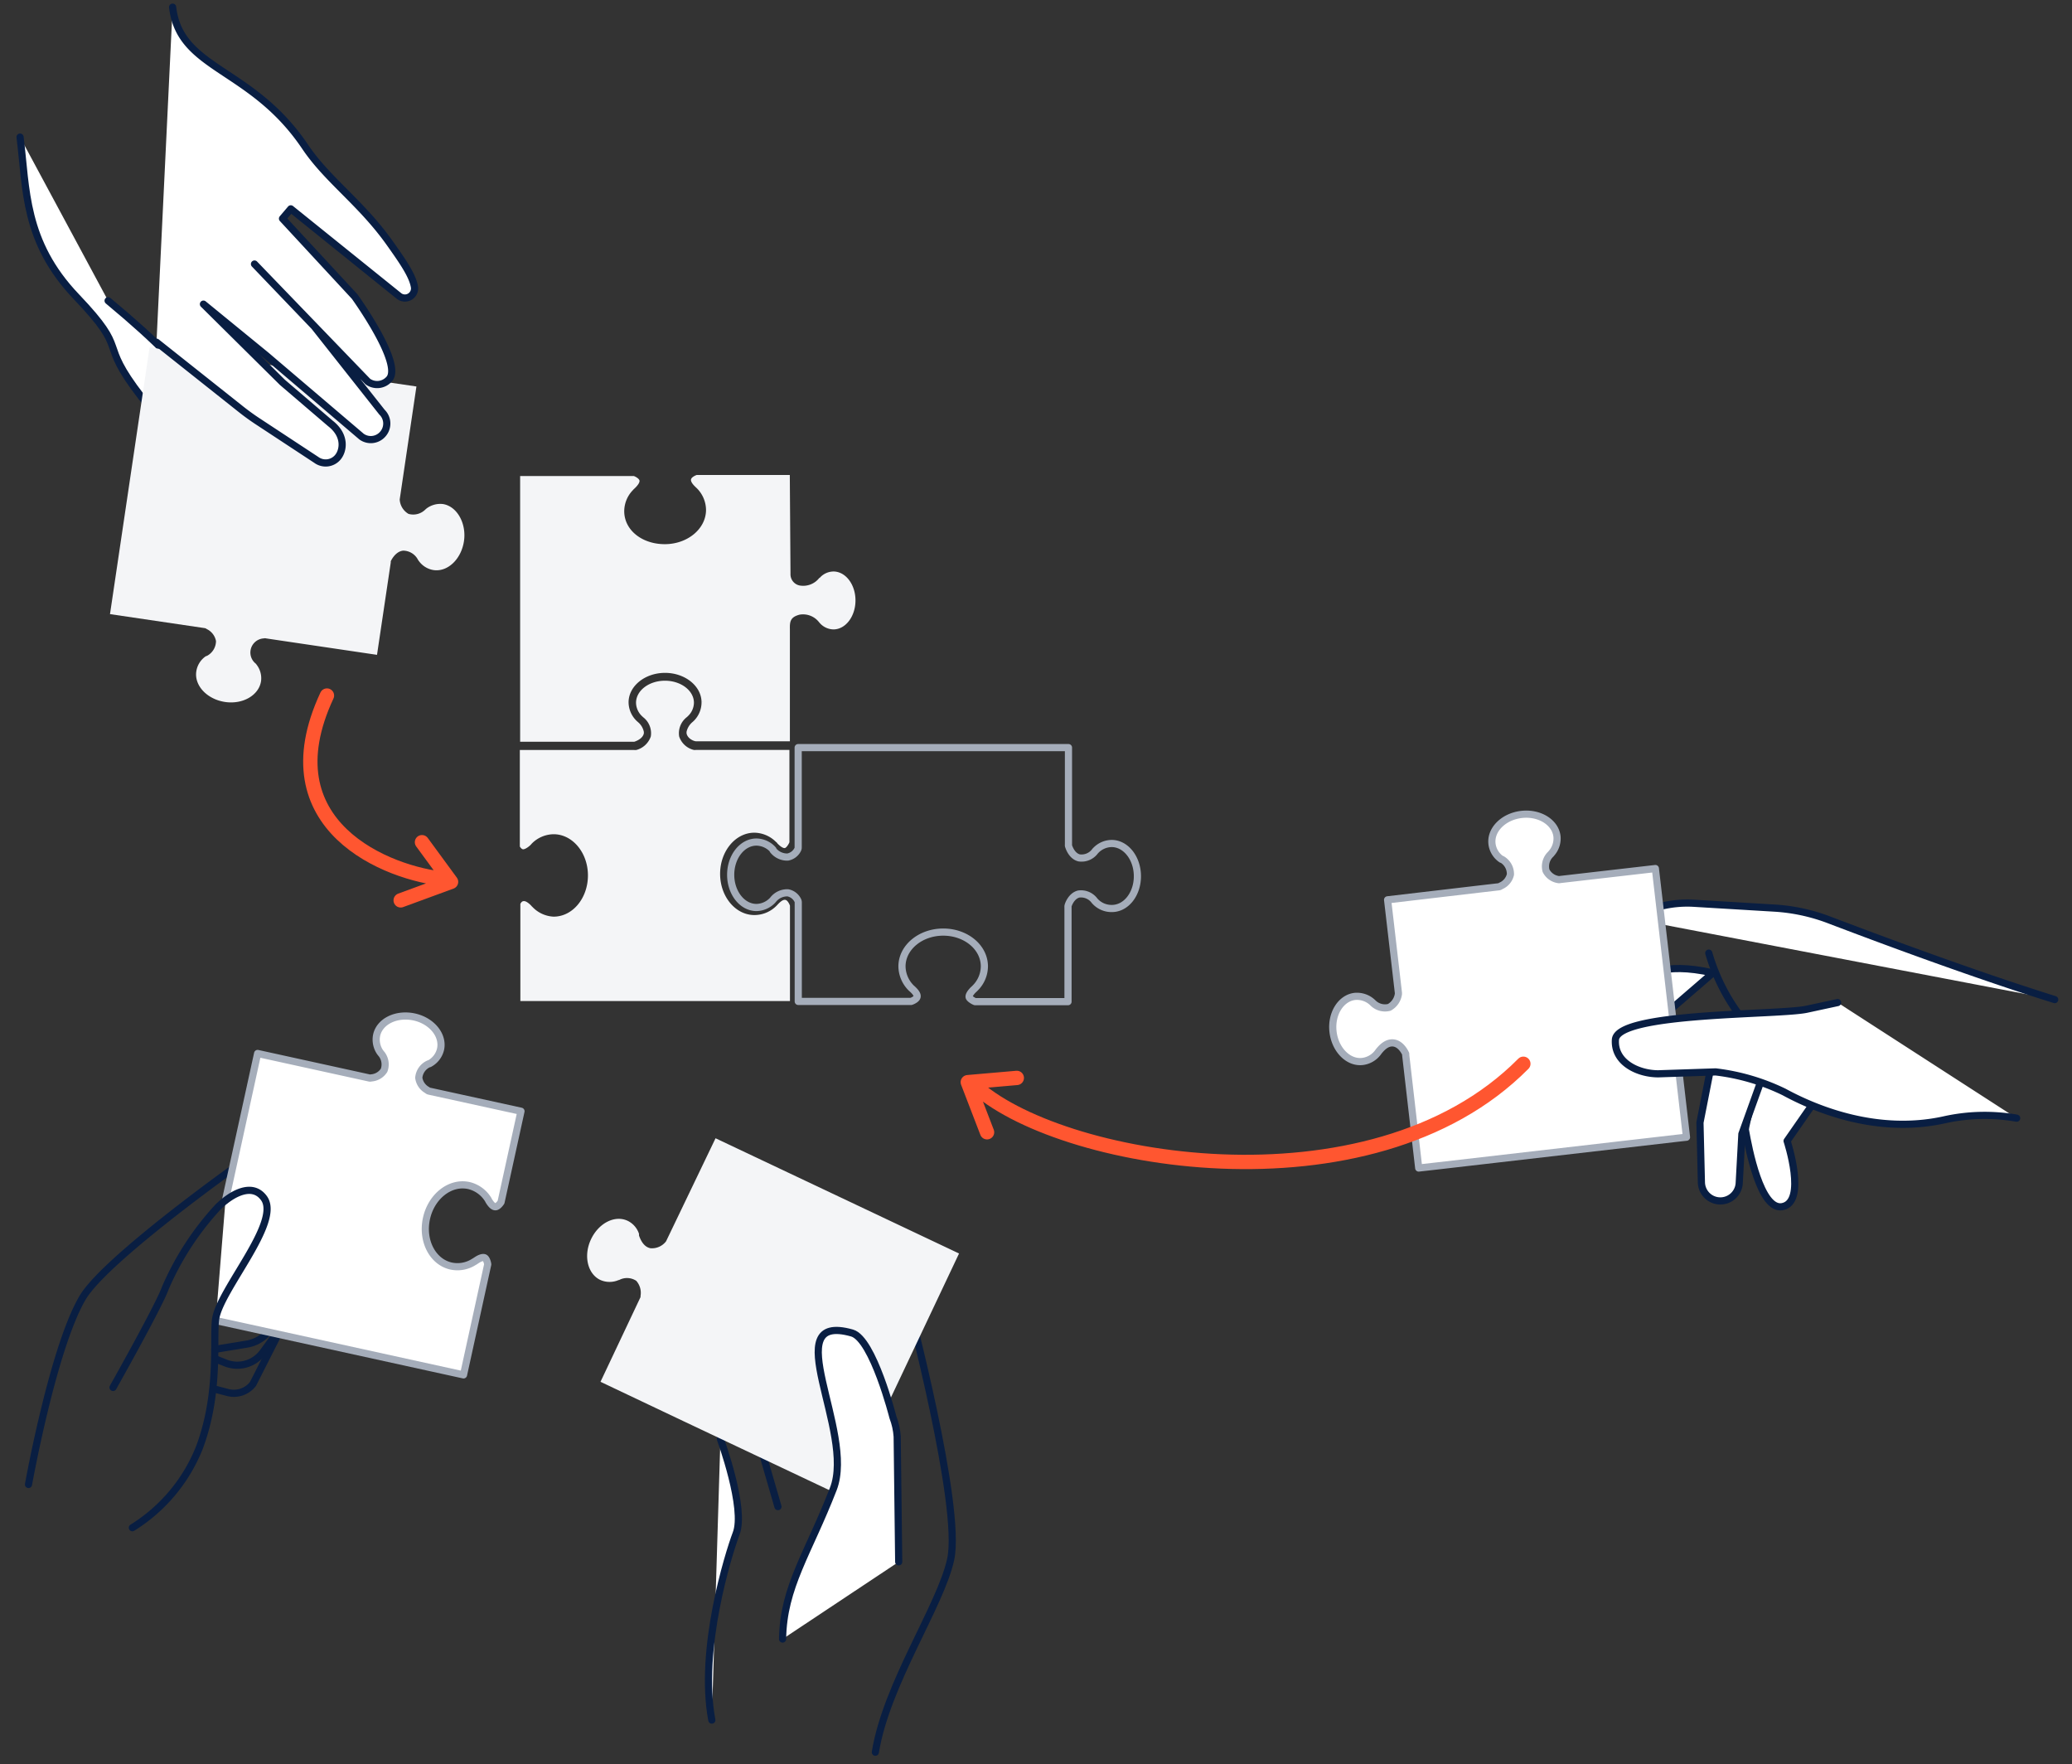 <svg xmlns="http://www.w3.org/2000/svg" fill="none" viewBox="0 0 289 246">
  <rect x="0" y="0" width="289" height="246" fill="#333333" stroke="none"/>
  <path stroke="#091E42" stroke-linecap="round" stroke-linejoin="round" d="M122.092 244.353c1.56-9.552 9.095-20.399 10.507-26.894 1.603-7.345-6.018-36.022-6.018-36.022"/>
  <path stroke="#A5ADBA" stroke-linecap="round" stroke-linejoin="round" d="M158.643 122.193c0-2.515-1.613-4.564-3.598-4.564a3.123 3.123 0 00-2.196.956v0c-.042.04-.081.082-.117.127v0a2.338 2.338 0 01-2.218.923c-1.062-.265-1.444-1.56-1.486-1.698a.845.845 0 010-.159v-13.521h-37.699v13.924a.613.613 0 01-.063.276 1.944 1.944 0 01-1.401 1.062 2.497 2.497 0 01-2.049-.966v-.064l-.106-.117a3.184 3.184 0 00-2.197-.944c-1.985 0-3.598 2.048-3.598 4.563 0 2.516 1.613 4.564 3.598 4.564a3.183 3.183 0 002.197-.955l.117-.127a2.505 2.505 0 012.059-.966 1.945 1.945 0 011.39 1.061.647.647 0 01.064.287v13.797h15.739c.266-.085.754-.329.828-.626.074-.297-.159-.637-.605-1.061l-.201-.181a4.336 4.336 0 01-1.295-3.014c0-2.643 2.579-4.787 5.752-4.787 3.174 0 5.742 2.123 5.742 4.787a4.298 4.298 0 01-1.242 2.972l-.074.074a1.414 1.414 0 01-.191.18c-.456.446-.679.839-.616 1.062.064.223.563.53.828.626h12.959v-13.139a.805.805 0 010-.17c0-.138.435-1.433 1.486-1.698a2.342 2.342 0 012.218.934l.117.127a3.12 3.12 0 002.197.955c2.048.064 3.661-1.985 3.661-4.5z"/>
  <path fill="#F4F5F7" d="M105.216 116.123a4.344 4.344 0 012.983 1.253c.03.019.055.044.074.074.064 0 .106.117.159.17.457.477.849.7 1.062.637.212-.064.52-.542.615-.807v-12.874H97.076a.867.867 0 01-.33 0 2.864 2.864 0 01-2.016-1.868 2.835 2.835 0 011.062-2.696l.085-.074.085-.085a2.613 2.613 0 00.827-1.847c0-1.698-1.814-3.078-4.043-3.078-2.23 0-4.033 1.38-4.033 3.078.015.69.3 1.346.796 1.826l.201.191a2.812 2.812 0 011.062 2.685 2.93 2.93 0 01-2.017 1.879c-.109.015-.22.015-.329 0h-15.92v13.468c.106.17.265.361.446.382.18.021.626-.191 1.061-.616l.18-.201a4.36 4.36 0 013.025-1.284c2.632 0 4.787 2.579 4.787 5.741 0 3.163-2.123 5.753-4.787 5.753a4.342 4.342 0 01-2.886-1.284l-.075-.075a1.383 1.383 0 01-.17-.18c-.424-.435-.796-.658-1.06-.626-.266.032-.34.212-.447.371V139.6h37.603v-13.299c-.095-.275-.329-.732-.615-.806-.287-.074-.637.159-1.061.605l-.192.201a4.331 4.331 0 01-3.099 1.306c-2.632 0-4.776-2.579-4.776-5.742s2.144-5.742 4.776-5.742z"/>
  <path fill="#fff" d="M245.26 150.308s-1.9 6.761-1.815 7.26c.467 2.685 2.122 11.229 5.126 10.708 3.513-.604.69-9.169.69-9.169l3.693-5.307"/>
  <path stroke="#091E42" stroke-linecap="round" stroke-linejoin="round" d="M245.26 150.308s-1.9 6.761-1.815 7.26c.467 2.685 2.122 11.229 5.126 10.708 3.513-.604.69-9.169.69-9.169l3.693-5.307"/>
  <path fill="#fff" d="M238.488 149.523l-1.379 7.026.201 8.353c.01.351.089.696.233 1.016a2.638 2.638 0 002.527 1.552 2.632 2.632 0 002.515-2.494l.371-6.835 2.622-7.291"/>
  <path stroke="#091E42" stroke-linecap="round" stroke-linejoin="round" d="M238.488 149.523l-1.379 7.026.201 8.353c.01.351.089.696.233 1.016a2.638 2.638 0 002.527 1.552v0a2.632 2.632 0 002.515-2.494l.371-6.835 2.622-7.291"/>
  <path fill="#fff" d="M227.471 128.084a15.527 15.527 0 018.756-2.123l11.314.679c2.59.16 5.142.712 7.567 1.635 6.368 2.43 20.006 7.535 31.479 11.123"/>
  <path stroke="#091E42" stroke-linecap="round" stroke-linejoin="round" d="M227.471 128.084a15.527 15.527 0 018.756-2.123l11.314.679c2.59.16 5.142.712 7.567 1.635 6.368 2.43 20.006 7.535 31.479 11.123"/>
  <path fill="#fff" d="M229.488 136.267c-.085.074 2.123-2.271 9.435-.594l-6.368 5.497"/>
  <path stroke="#091E42" stroke-linecap="round" stroke-linejoin="round" d="M229.488 136.267c-.085.074 2.123-2.271 9.435-.594l-6.368 5.497"/>
  <path fill="#fff" stroke="#A5ADBA" stroke-linecap="round" stroke-linejoin="round" d="M230.889 121.122l-13.278 1.528a.614.614 0 01-.307 0 2.293 2.293 0 01-1.667-1.231 2.35 2.35 0 01.669-2.313l.159-.192a3.115 3.115 0 00.701-2.281c-.234-1.974-2.452-3.344-4.946-3.057-2.494.287-4.352 2.123-4.118 4.107a3.042 3.042 0 001.189 2.059l.138.096h.063a2.353 2.353 0 011.178 2.123c-.083.354-.25.683-.487.96a2.308 2.308 0 01-.871.632.497.497 0 01-.287.116l-2.653.308-12.832 1.507 1.508 12.97v.159a2.526 2.526 0 01-1.274 1.868 2.382 2.382 0 01-2.324-.669l-.181-.159a3.185 3.185 0 00-2.292-.701c-1.974.234-3.344 2.452-3.046 4.946.297 2.494 2.122 4.352 4.096 4.129a3.183 3.183 0 002.123-1.199l.117-.16c.711-.923 1.411-1.316 2.122-1.22 1.062.148 1.614 1.38 1.677 1.518a.845.845 0 010 .159l1.815 15.761 2.547-.287 33.464-3.863 1.338-.149-4.341-37.465z"/>
  <path fill="#fff" d="M238.339 132.914a27.12 27.12 0 004.097 8.384l-4.097-8.384z"/>
  <path stroke="#091E42" stroke-linecap="round" stroke-linejoin="round" d="M238.339 132.914a27.12 27.12 0 004.097 8.384"/>
  <path fill="#fff" d="M256.308 139.812l-4.33.934c-3.959.839-26.417.393-26.661 4.246-.212 3.184 3.184 4.755 5.976 4.755l8.002-.266a29.888 29.888 0 019.552 2.802c4.468 2.431 13.086 5.975 22.468 3.853a25.912 25.912 0 019.966-.202"/>
  <path stroke="#091E42" stroke-linecap="round" stroke-linejoin="round" d="M256.308 139.812l-4.33.934c-3.959.839-26.417.393-26.661 4.246-.212 3.184 3.184 4.755 5.976 4.755l8.002-.266a29.888 29.888 0 019.552 2.802c4.468 2.431 13.086 5.975 22.468 3.853a25.912 25.912 0 019.966-.202"/>
  <path stroke="#FF5630" stroke-linecap="round" stroke-linejoin="round" stroke-width="2" d="M212.475 148.345c-21.375 21.587-65.325 13.797-76.756 2.844M141.822 150.32l-6.835.594 2.685 6.984"/>
  <path fill="#fff" d="M15.078 41.936c14.54 12.089 13.383 14.456 10.825 16.982-.711.71-3.088.424-6.145-3.524-6.368-8.215-1.454-5.986-9.085-13.988-7.376-7.716-6.962-15.04-7.875-22.288"/>
  <path stroke="#091E42" stroke-linecap="round" stroke-linejoin="round" d="M15.078 41.936c14.54 12.089 13.383 14.456 10.825 16.982-.711.71-3.088.424-6.145-3.524-6.368-8.215-1.454-5.986-9.085-13.988-7.376-7.716-6.962-15.04-7.875-22.288"/>
  <path fill="#F4F5F7" d="M15.343 85.641l13.213 1.953a.605.605 0 01.276.128 2.334 2.334 0 011.295 1.677 2.355 2.355 0 01-1.252 2.059l-.18.063a3.12 3.12 0 00-1.317 2.123c-.286 1.963 1.497 3.863 3.991 4.245 2.494.382 4.744-.934 5.041-2.897a3.079 3.079 0 00-.626-2.303 1.192 1.192 0 00-.106-.138 1.974 1.974 0 011.125-3.524.606.606 0 01.308 0l2.643.393 12.831 1.9 1.921-12.906a.606.606 0 010-.149s.594-1.358 1.72-1.475a2.345 2.345 0 012.058 1.242c.038.072.085.14.138.201a3.11 3.11 0 002.038 1.263c1.964.297 3.853-1.496 4.245-3.98.393-2.483-.933-4.892-2.897-5.221a3.184 3.184 0 00-2.314.615l-.148.127a2.398 2.398 0 01-2.367.627 2.473 2.473 0 01-1.22-1.9.457.457 0 010-.17l2.324-15.697-2.526-.371-33.358-4.883-1.337-.201-5.52 37.2z"/>
  <path fill="#fff" d="M24.077 1c1.02 8.798 10.985 8.31 18.489 19.476 3.11 4.627 7.811 7.8 11.812 13.447 1.868 2.632 3.184 4.542 3.439 6.145a1.347 1.347 0 01-2.123 1.241L40.56 29.125l-1.157 1.359 10.061 10.868s6.825 9.446 4.797 11.537a2.228 2.228 0 01-2.96.318L35.496 36.82l8.342 8.713 9.435 11.94a2.218 2.218 0 01.096 3.089 2.207 2.207 0 01-2.95.318L37.12 49.556l-8.745-7.143 11.006 10.9 6.697 5.731c2.228 1.73 1.804 3.885.997 4.776a2.208 2.208 0 01-2.95.319l-8.003-5.264a32.86 32.86 0 01-2.621-1.89L21.827 47.72"/>
  <path stroke="#091E42" stroke-linecap="round" stroke-linejoin="round" d="M24.077 1c1.02 8.798 10.985 8.31 18.489 19.476 3.11 4.627 7.811 7.8 11.812 13.447 1.868 2.632 3.184 4.542 3.439 6.145a1.347 1.347 0 01-2.123 1.241L40.56 29.125l-1.157 1.359 10.061 10.868s6.825 9.446 4.797 11.537a2.228 2.228 0 01-2.96.318L35.496 36.82l8.342 8.713 9.435 11.94a2.218 2.218 0 01.096 3.089 2.207 2.207 0 01-2.95.318L37.12 49.556l-8.745-7.143 11.006 10.9 6.697 5.731c2.228 1.73 1.804 3.885.997 4.776a2.208 2.208 0 01-2.95.319l-8.003-5.264a32.86 32.86 0 01-2.621-1.89L21.827 47.72M39.245 185.184l-3.959 7.811a3.374 3.374 0 01-3.545 1.189l-1.985-.52"/>
  <path stroke="#091E42" stroke-linecap="round" stroke-linejoin="round" d="M42.088 181.076c-.064.16-3.248 4.511-5.424 7.504a4.432 4.432 0 01-5.19 1.497l-1.326-.531"/>
  <path stroke="#091E42" stroke-linecap="round" stroke-linejoin="round" d="M39.954 179.612l-1.655 4.595a4.973 4.973 0 01-3.885 3.237l-4.458.733M31.178 181.012s2.696 3.3 4.426 2.303l7.6-12.057s1.251-8.883-10.19-8.661c0 0-18.35 13.034-21.492 18.372-4.139 7.026-7.546 26.045-7.546 26.045"/>
  <path fill="#fff" d="M31.453 167.374l4.48-20.462 15.526 3.406a.576.576 0 00.33 0 2.306 2.306 0 001.782-1.061 2.345 2.345 0 00-.435-2.367l-.138-.18a3.116 3.116 0 01-.467-2.346c.425-1.942 2.77-3.077 5.233-2.547 2.462.531 4.107 2.558 3.683 4.5a3.072 3.072 0 01-1.401 1.932l-.149.085h-.053a2.344 2.344 0 00-1.433 1.963 2.307 2.307 0 001.178 1.72.543.543 0 00.276.148l12.8 2.802-2.78 12.672c-.15.234-.478.637-.776.648-.297.01-.594-.287-.923-.817-.053-.096-.085-.17-.127-.234a4.348 4.348 0 00-2.675-1.91c-2.579-.563-5.222 1.496-5.9 4.595-.68 3.099.859 6.071 3.438 6.634a4.25 4.25 0 003.184-.584l.095-.053.213-.138c.53-.361.955-.488 1.188-.372.234.117.393.627.425.913l-3.375 15.411-34.557-7.578"/>
  <path stroke="#A5ADBA" stroke-linecap="round" stroke-linejoin="round" d="M31.453 167.374l4.48-20.462 15.526 3.406a.576.576 0 00.33 0 2.306 2.306 0 001.782-1.061 2.345 2.345 0 00-.435-2.367l-.138-.18a3.116 3.116 0 01-.467-2.346c.425-1.942 2.77-3.077 5.233-2.547 2.462.531 4.107 2.558 3.683 4.5a3.072 3.072 0 01-1.401 1.932v0l-.149.085h-.053a2.344 2.344 0 00-1.433 1.963 2.307 2.307 0 001.178 1.72.543.543 0 00.276.148l12.8 2.802-2.78 12.672c-.15.234-.478.637-.776.648-.297.01-.594-.287-.923-.817-.053-.096-.085-.17-.127-.234a4.348 4.348 0 00-2.675-1.91c-2.579-.563-5.222 1.496-5.9 4.595-.68 3.099.859 6.071 3.438 6.634a4.25 4.25 0 003.184-.584l.095-.053.213-.138c.53-.361.955-.488 1.188-.372.234.117.393.627.425.913l-3.375 15.411-34.557-7.578"/>
  <path stroke="#091E42" stroke-linecap="round" stroke-linejoin="round" d="M18.462 213.044a23.25 23.25 0 009.34-11.144c2.865-7.589 1.91-14.986 2.26-17.863.5-4.086 9.266-13.648 6.73-16.981-1.635-2.197-4.511-.573-6.369 1.252a39.814 39.814 0 00-7.365 11.314c-.881 2.484-7.292 13.861-7.292 13.861"/>
  <g>
    <path fill="#fff" d="M100.483 200.69s3.566 9.701 2.186 13.193c-1.061 2.802-5.232 16.153-3.385 25.992"/>
    <path stroke="#091E42" stroke-linecap="round" stroke-linejoin="round" d="M100.483 200.69s3.566 9.701 2.186 13.193c-1.061 2.802-5.232 16.153-3.385 25.992"/>
  </g>
  <path stroke="#091E42" stroke-linecap="round" stroke-linejoin="round" d="M106.172 202.049l2.335 8.055"/>
  <path fill="#F4F5F7" d="M87.556 170.251a3.097 3.097 0 011.57 1.804v.159a.206.206 0 010 .075c.362 1.061.903 1.645 1.603 1.783a2.481 2.481 0 002.123-.903.611.611 0 00.085-.137l6.867-14.297 33.963 16.069-16.069 33.963-14.232-6.729-8.035-3.8-11.674-5.54 5.582-11.813a.61.61 0 000-.148 2.535 2.535 0 00-.594-2.123 2.34 2.34 0 00-2.399-.106h-.074l-.149.064a3.184 3.184 0 01-2.388-.075c-1.793-.849-2.377-3.396-1.305-5.667 1.072-2.271 3.332-3.428 5.126-2.579z"/>
  <g>
    <path fill="#fff" d="M109.154 228.57c.096-7.281 3.598-11.95 7.079-20.94 3.099-8.002-8.023-24.75 2.611-21.736 2.93.838 5.7 11.749 5.7 11.749.33.861.53 1.766.594 2.685l.212 17.48"/>
    <path stroke="#091E42" stroke-linecap="round" stroke-linejoin="round" d="M109.154 228.57c.096-7.281 3.598-11.95 7.079-20.94 3.099-8.002-8.023-24.75 2.611-21.736 2.93.838 5.7 11.749 5.7 11.749.33.861.53 1.766.594 2.685l.212 17.48"/>
  </g>
  <path fill="#F4F5F7" d="M111.53 85.715a2.834 2.834 0 012.717 1.061l.075.085.085.096a2.613 2.613 0 001.836.817c1.698 0 3.078-1.815 3.078-4.044 0-2.229-1.38-4.033-3.078-4.033a2.597 2.597 0 00-1.826.796l-.085.096h-.053a2.841 2.841 0 01-2.738 1.061 1.588 1.588 0 01-1.284-1.613l-.096-13.797h-12.99c-.308.106-.722.34-.786.605-.063.265.17.636.616 1.06l.19.181a4.33 4.33 0 011.285 3.014c0 2.643-2.579 4.787-5.752 4.787-3.174 0-5.657-1.963-5.657-4.606a4.245 4.245 0 011.252-2.972.288.288 0 01.074-.085l.18-.17c.457-.445.68-.828.616-1.061-.063-.233-.477-.499-.774-.605H72.548v37.051h15.92c.201-.063 1.146-.392 1.326-1.125a.936.936 0 000-.297 2.385 2.385 0 00-.796-1.305l-.19-.17a3.66 3.66 0 01-1.136-2.59c0-2.271 2.282-4.118 5.084-4.118 2.801 0 5.094 1.847 5.094 4.118a3.64 3.64 0 01-1.061 2.558l-.17.159c-.422.341-.72.811-.85 1.337a.988.988 0 000 .308c.17.733 1.062 1.062 1.306 1.062h13.097V87.742c-.021-1.061.053-1.687 1.358-2.027z"/>
  <path fill="#A5ADBA" d="M98.126 97.867l-.276.021.096.01.18-.031z"/>
  <path stroke="#FF5630" stroke-linecap="round" stroke-linejoin="round" stroke-width="2" d="M45.602 96.997c-8.49 18.191 8.49 24.888 16.631 25.61M58.858 117.449l4.054 5.53-7.026 2.579"/>
</svg>
